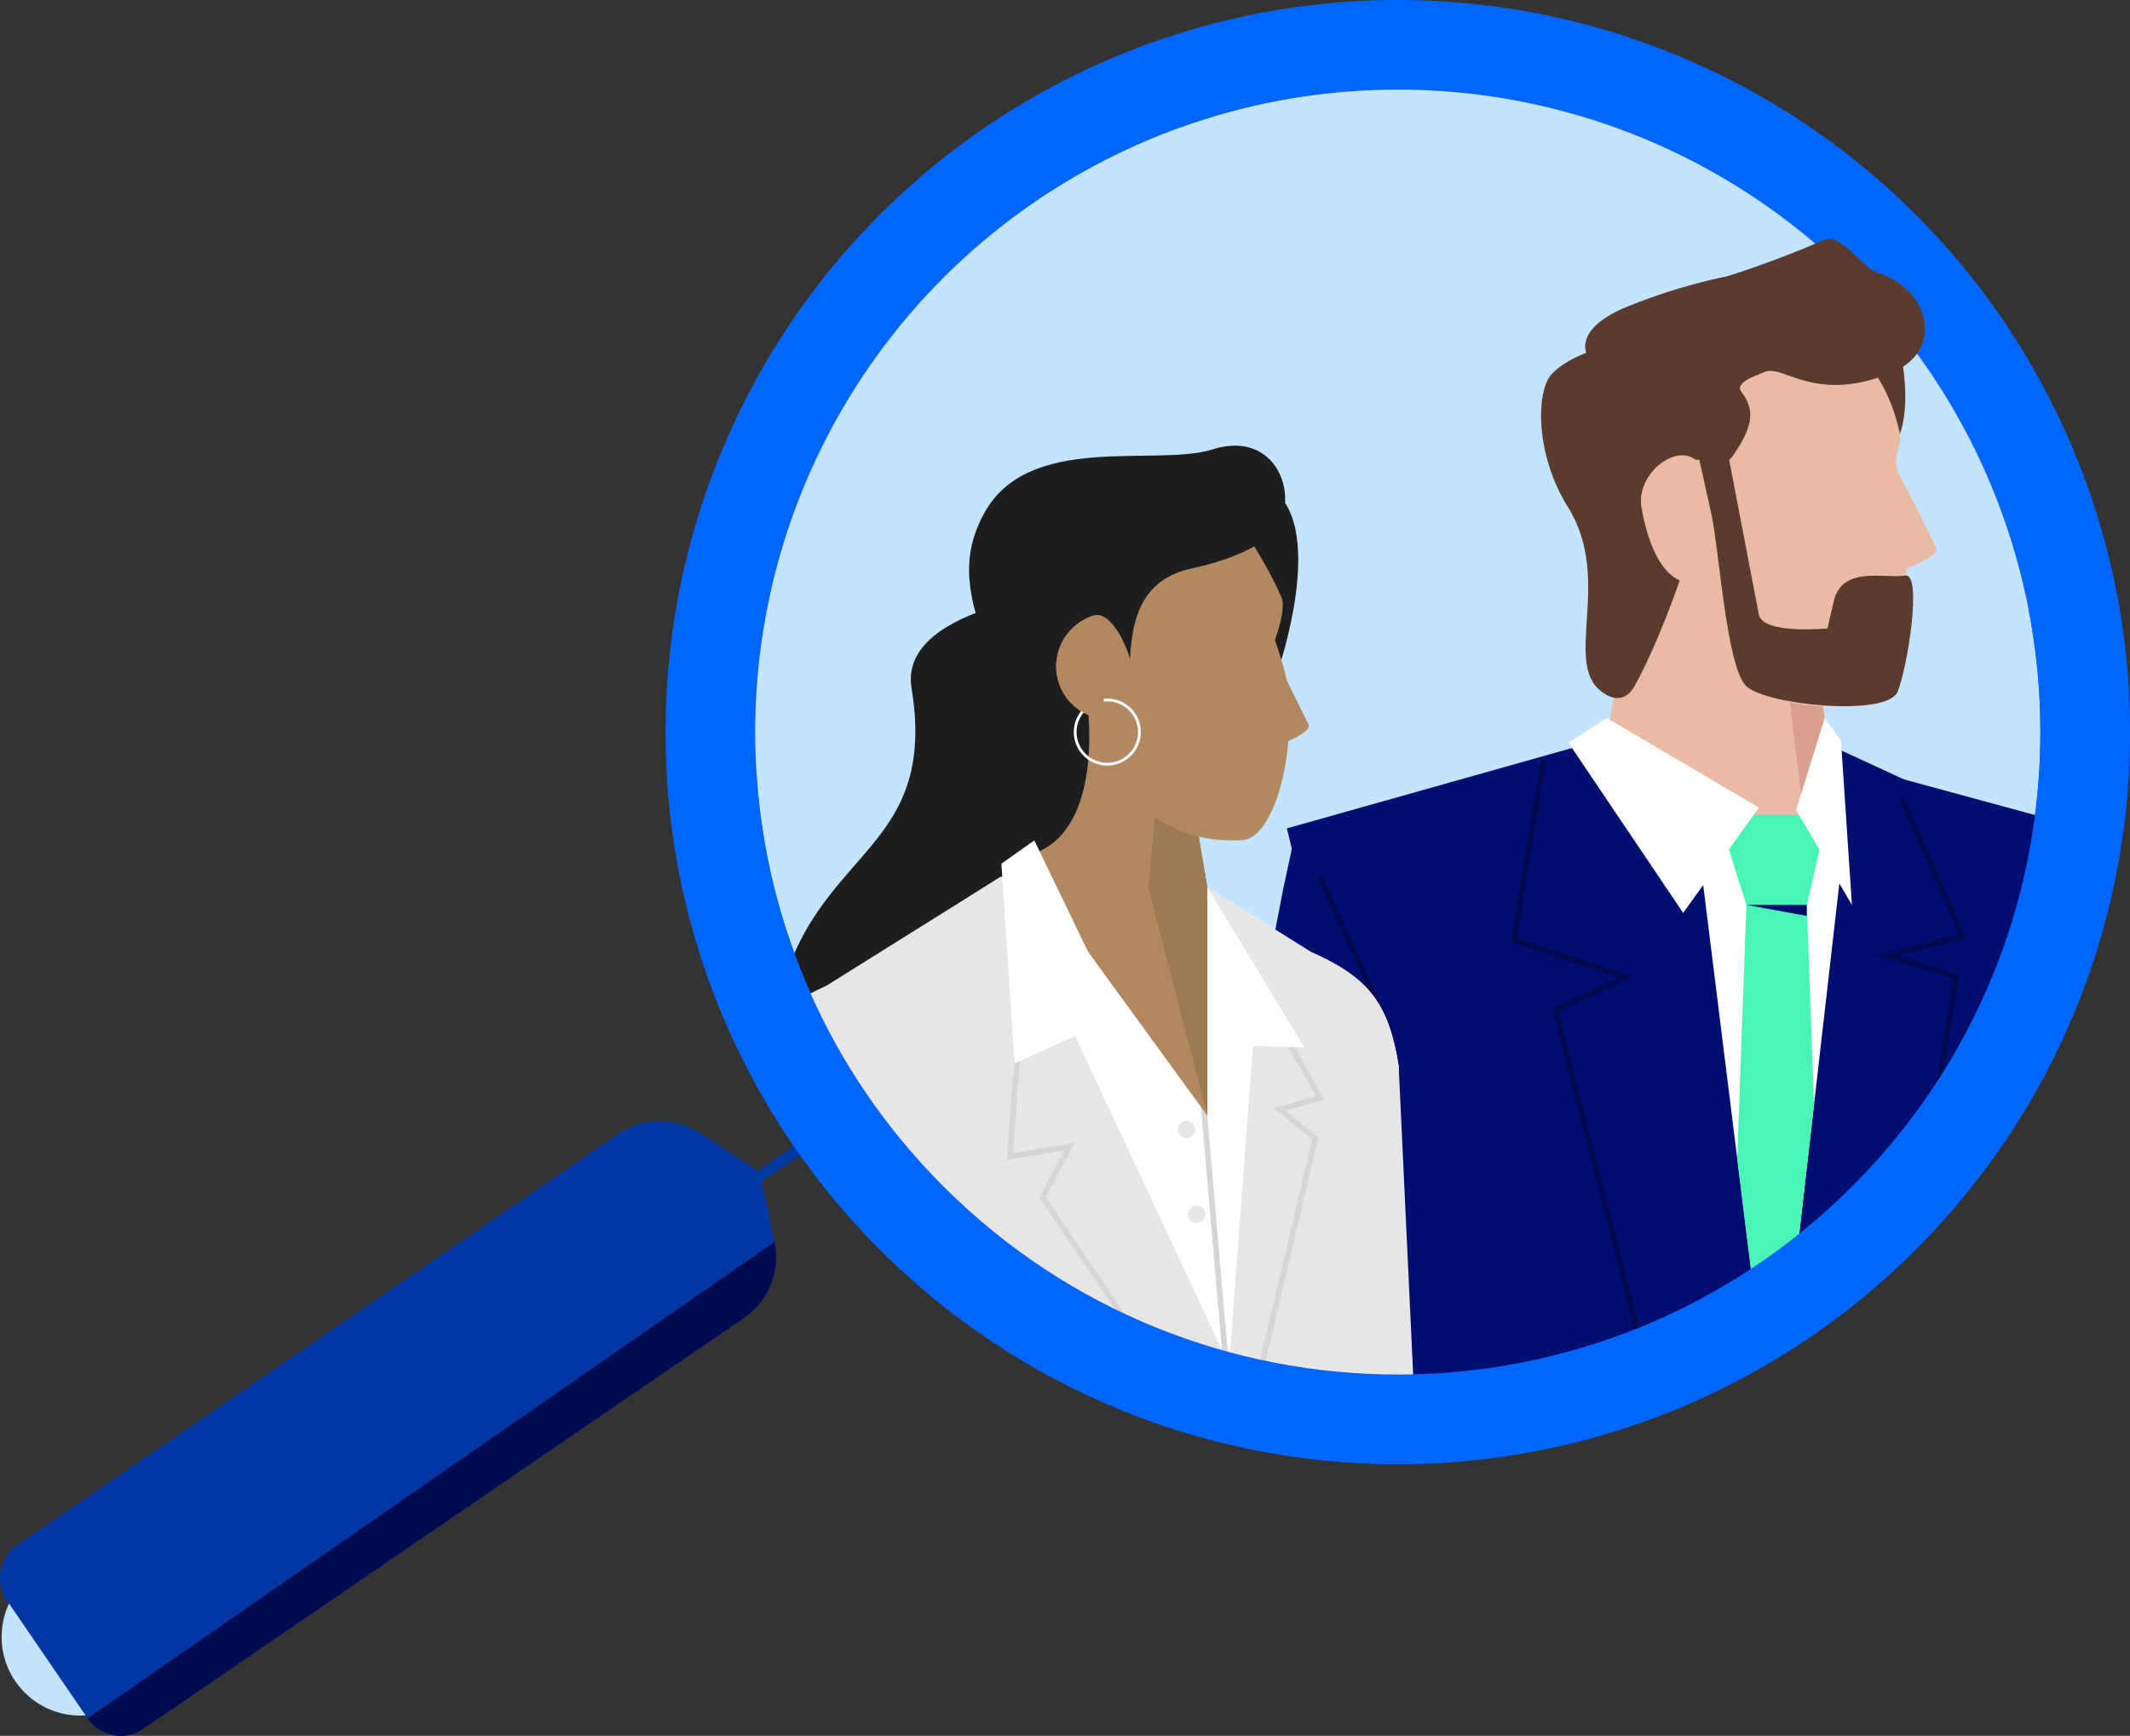 <?xml version="1.0" encoding="UTF-8"?>
<svg id="Layer_2" data-name="Layer 2" xmlns="http://www.w3.org/2000/svg" xmlns:xlink="http://www.w3.org/1999/xlink" viewBox="0 0 774.86 631.61">
  <rect x="0" y="0" width="774.86" height="631.61" fill="#333333" stroke="none"/>
  <defs>
    <style>
      .cls-1 {
        stroke: #000a4f;
      }

      .cls-1, .cls-2, .cls-3, .cls-4, .cls-5, .cls-6 {
        fill: none;
      }

      .cls-1, .cls-2, .cls-3, .cls-4, .cls-6 {
        stroke-miterlimit: 10;
      }

      .cls-1, .cls-3 {
        stroke-width: 2.04px;
      }

      .cls-7 {
        fill: #d9a18b;
      }

      .cls-7, .cls-8, .cls-9, .cls-10, .cls-5, .cls-11, .cls-12, .cls-13, .cls-14, .cls-15, .cls-16, .cls-17, .cls-18, .cls-19 {
        stroke-width: 0px;
      }

      .cls-8 {
        fill: #000a4f;
      }

      .cls-9 {
        fill: #000e72;
      }

      .cls-2 {
        stroke: #003aa1;
        stroke-width: 4.08px;
      }

      .cls-10 {
        fill: #e6e6e6;
      }

      .cls-3 {
        stroke: #d6d6d6;
      }

      .cls-4 {
        stroke: #fff;
        stroke-width: 1.02px;
      }

      .cls-20 {
        clip-path: url(#clippath-1);
      }

      .cls-11 {
        fill: #b28861;
      }

      .cls-12 {
        fill: #eabba3;
      }

      .cls-13 {
        fill: #fff;
      }

      .cls-14 {
        fill: #0037a5;
      }

      .cls-21 {
        clip-path: url(#clippath);
      }

      .cls-15 {
        fill: #c3e4ff;
      }

      .cls-16 {
        fill: #49f5b5;
      }

      .cls-17 {
        fill: #9e7956;
      }

      .cls-18 {
        fill: #1e1e1e;
      }

      .cls-6 {
        stroke: #0166ff;
        stroke-width: 32.61px;
      }

      .cls-19 {
        fill: #5b3c2c;
      }
    </style>
    <clipPath id="clippath">
      <circle class="cls-5" cx="508.49" cy="266.37" r="250.07"/>
    </clipPath>
    <clipPath id="clippath-1">
      <polygon class="cls-5" points="631.94 294.84 659.46 294.77 670.68 307.88 645.35 529.13 619.09 317.91 631.94 294.84"/>
    </clipPath>
  </defs>
  <g id="art">
    <g>
      <circle class="cls-15" cx="504.99" cy="271.57" r="250.07"/>
      <path class="cls-18" d="m331.6,250.33c10.69,65.5-43.57,57.3-50.86,129.5-3.48,34.49,167.17,51.69,167.17,51.69l-51.63-217.4s-69.76,5.12-64.68,36.21Z"/>
      <path class="cls-18" d="m408.89,201.34s26.95-30.02,46.59-26.26c28.85,5.52,13.72,60.66,4.71,81.83-17.05,40.07-53.97-11.99-53.97-11.99"/>
      <circle class="cls-6" cx="508.49" cy="266.37" r="250.07"/>
      <circle class="cls-15" cx="29.21" cy="595.62" r="28.62"/>
      <line class="cls-2" x1="304.67" y1="408.62" x2="227.35" y2="461.51"/>
      <path class="cls-14" d="m31.89,625.27l-29.34-42.89c-4.54-6.63-2.84-15.69,3.79-20.23l218.53-149.51c8.94-6.12,20.69-6.25,29.77-.33l21.76,14.19,5.34,25.43c2.23,10.6-2.15,21.51-11.09,27.62l-218.53,149.51c-6.63,4.54-15.69,2.84-20.23-3.79Z"/>
      <path class="cls-8" d="m31.89,625.27l249.85-173.34c2.23,10.6-2.15,21.51-11.09,27.62l-218.53,149.51c-6.63,4.54-15.69,2.84-20.23-3.79Z"/>
      <g class="cls-21">
        <g>
          <polygon class="cls-9" points="468.16 301.41 631.51 255.37 692.63 283.59 752.21 299.8 735.41 576.66 420.02 566.73 466.84 323.29 469.95 308.89 468.16 301.41"/>
          <polygon class="cls-13" points="631.94 294.84 659.46 294.77 670.68 307.88 645.35 529.13 619.09 317.91 631.94 294.84"/>
          <g class="cls-20">
            <polygon class="cls-16" points="635.31 329.25 657.28 329.25 666.21 576.66 626.37 576.66 635.31 329.25"/>
          </g>
          <polyline class="cls-1" points="561.53 276.39 550.72 342.06 591.38 355.63 565.87 367.57 613.8 555.43"/>
          <polyline class="cls-1" points="691.64 290.14 713.97 340.61 686.43 347.71 711.77 355.27 678.84 557.74"/>
          <line class="cls-1" x1="645.35" y1="529.13" x2="645.35" y2="564.49"/>
          <polyline class="cls-1" points="480.17 319.02 505.08 373.99 504.04 566.34"/>
        </g>
      </g>
      <g>
        <path class="cls-19" d="m688.69,116.32s11.1,35.98-1.87,48.63c-12.97,12.64-19.21-38.25-19.21-38.25"/>
        <path class="cls-12" d="m686.81,164.94c.66,1.31,14.65,27.45,17.63,34.76,1.16,2.84-14.17,8.64-14.17,8.64"/>
        <polygon class="cls-12" points="584.49 268.54 649.34 314.93 665.6 273.1 653.4 193 594.66 209.02 584.49 268.54"/>
        <polygon class="cls-7" points="653.4 193 643.72 195.64 657.28 305.79 665.6 273.1 653.4 193"/>
        <path class="cls-12" d="m657.95,116.32c-13.06-3.97-18.87-.02-18.94,0l-51.55,25.32c-.08.02,9.41,89.32,9.49,89.3,0,0,76.88,51.19,91.21,10.02,7.33-21.05,6.21-46.42,1.55-72.4-.29-1.64,1.91-8.26,1.6-9.87-6.47-33.46-32.41-42.08-33.37-42.37Z"/>
        <path class="cls-19" d="m628.06,100.59c9.71-2.86,28.41-9.99,35.04-13.19,6.35-3.07,14.6,10.15,19.54,11.66,19.61,6,24.62,28.29,6.13,36.23-28.07,12.04-40.08-2.79-46.69,0-3.92,1.65-11.18,3.98-8.57,7.33,5.73,7.34,3.19,13.9-2.98,23.06-4.51,6.7-14.14-2.02-11.26,9.58,2.32,9.36-13.71,55.09-24.72,74.48-4.28,7.53-10.64,2.78-10.64,2.78-16.58-9.87,3.46-40.82-13.56-68.08-11.98-19.18-11.66-42.44-5.71-48.51,4.91-5.01,12.46-7.56,12.46-7.56,0,0-4.46-8.94,14.99-16.85,19.45-7.9,35.98-10.93,35.98-10.93Z"/>
        <path class="cls-12" d="m619.28,166.96c-.87.01-1.91.74-2.63.21-7.66-5.61-21.39,5.59-19.53,17.27,1.87,11.68,8.76,35.38,26.29,25.04.77-.46,1.72-.4,2.56-.65l-6.7-41.87Z"/>
        <path class="cls-19" d="m623.5,138.44l16.38,85.38c1.83,7.1,24.93,4.84,24.93,4.84,0,0,1.75-7.73,2.36-10.19,3.16-12.7,18.45-7.85,25.94-9.04,6.2-.99.95,32.85-2.75,42.2-3.7,9.35-47.73,4.9-55.02-1.89-7.3-6.78-9.89-49.71-12.77-62.67-2.88-12.96-10.87-48.97-10.87-48.97"/>
        <polygon class="cls-16" points="657.28 329.25 635.31 329.25 624.96 296.51 664.81 296.51 657.28 329.25"/>
        <polygon class="cls-13" points="570.6 270.29 584.49 261.24 639.88 293.87 612.31 332.17 570.6 270.29"/>
        <polygon class="cls-13" points="663.79 261.24 653.4 294.77 673.7 329.25 669.72 269.43 663.79 261.24"/>
      </g>
      <path class="cls-13" d="m364.05,319.02l-60.53,38.39c-19.39,8.74-21.91,12.73-21.43,34l60.65,72.79,161.56,53.23,4.54-129.43c-3.69-22.97-10.79-32.2-32.04-41.66l-37.58-23.52"/>
      <line class="cls-3" x1="437.23" y1="395.16" x2="446.69" y2="504.35"/>
      <path class="cls-10" d="m508.84,388c-3.69-22.97-10.79-32.2-32.04-41.66l-37.58-23.52c.66,1.92,17.45,46.25,17.45,46.25l-9.54,127.72-83.09-177.77-63.81,39.9c-19.39,8.74-18.62,11.21-18.15,32.48l66.12,79.36,166.69,46.4-6.07-129.18Z"/>
      <polyline class="cls-11" points="392.54 249.54 370.83 311.93 439.22 405.97 439.22 322.82 428.48 259.64"/>
      <polygon class="cls-17" points="439.22 322.82 428.48 259.64 423.97 258.17 417.74 322.82 439.22 405.97 439.22 322.82"/>
      <path class="cls-11" d="m452.08,305.66c-18.8,1.16-44.19-4.67-68.92-56.9l-18.87-51.62,79.97-16.56s15.17,21.01,21.93,36.77c1.61,3.75-1.35,12.65-2.39,15.58,0,0,3.92,10.86,4.59,16.6,3.15,26.81-5.46,55.45-16.31,56.12Z"/>
      <path class="cls-18" d="m365.55,312.35c38.47,0,29.9-57.14,29.9-57.14,0,0-2.13-35.53.07-29.57,2.2,5.96,15.57,14.15,15.57,14.15.73-16.3,5.14-29.27,22.64-33.02,20.22-4.34,27.56-11.39,27.56-11.39,12.86-9.29,5.75-40-20.23-31.85-20.7,6.49-67.02-6.48-83.14,23.42-11.25,20.88-2.68,36.51,5.61,63.6,1.72,5.62,2.01,61.81,2.01,61.81Z"/>
      <path class="cls-11" d="m409.26,260.9c-10.19,3.16-21.01-2.54-24.17-12.73-3.16-10.19,2.54-21.01,12.73-24.17,10.19-3.16,21.63,33.74,11.44,36.89Z"/>
      <path class="cls-11" d="m456.87,223.4c.1,1.72,15.79,33.57,19.11,40.07,1.55,3.03-10.03,7.29-10.03,7.29"/>
      <polyline class="cls-3" points="373.69 336.67 367.36 420.84 389.1 417.2 379.21 435.61 430.43 511.19"/>
      <polyline class="cls-13" points="407.08 369.65 369.08 386.95 364.3 314.26 376.28 305.79"/>
      <polyline class="cls-3" points="462.24 367.45 480.17 399.41 465.49 403.71 478.5 414.18 456.62 506.84"/>
      <polyline class="cls-13" points="439.22 322.82 474.52 381.13 451.49 380.49 443.48 419.13"/>
      <circle class="cls-10" cx="431.65" cy="411.01" r="3.17"/>
      <circle class="cls-10" cx="435.32" cy="441.87" r="3.17"/>
      <path class="cls-6" d="m753.95,218.46c15.32,78.85-7.56,163.66-68.64,224.74-97.66,97.66-255.99,97.66-353.65,0-44.94-44.94-69.2-102.73-72.78-161.54"/>
      <polygon class="cls-9" points="635.31 329.25 657.28 329.25 657.28 333.28 635.31 329.25"/>
      <circle class="cls-4" cx="402.82" cy="266.37" r="11.69"/>
      <path class="cls-11" d="m402.07,253.32v-6.94h10.63c-1.91-11.18-8.62-24.32-14.87-22.38-10.19,3.16-15.89,13.98-12.73,24.17,2.41,7.79,9.31,12.91,16.97,13.5v-5.41c-.76-.78-.76-2.16,0-2.94Z"/>
    </g>
  </g>
</svg>